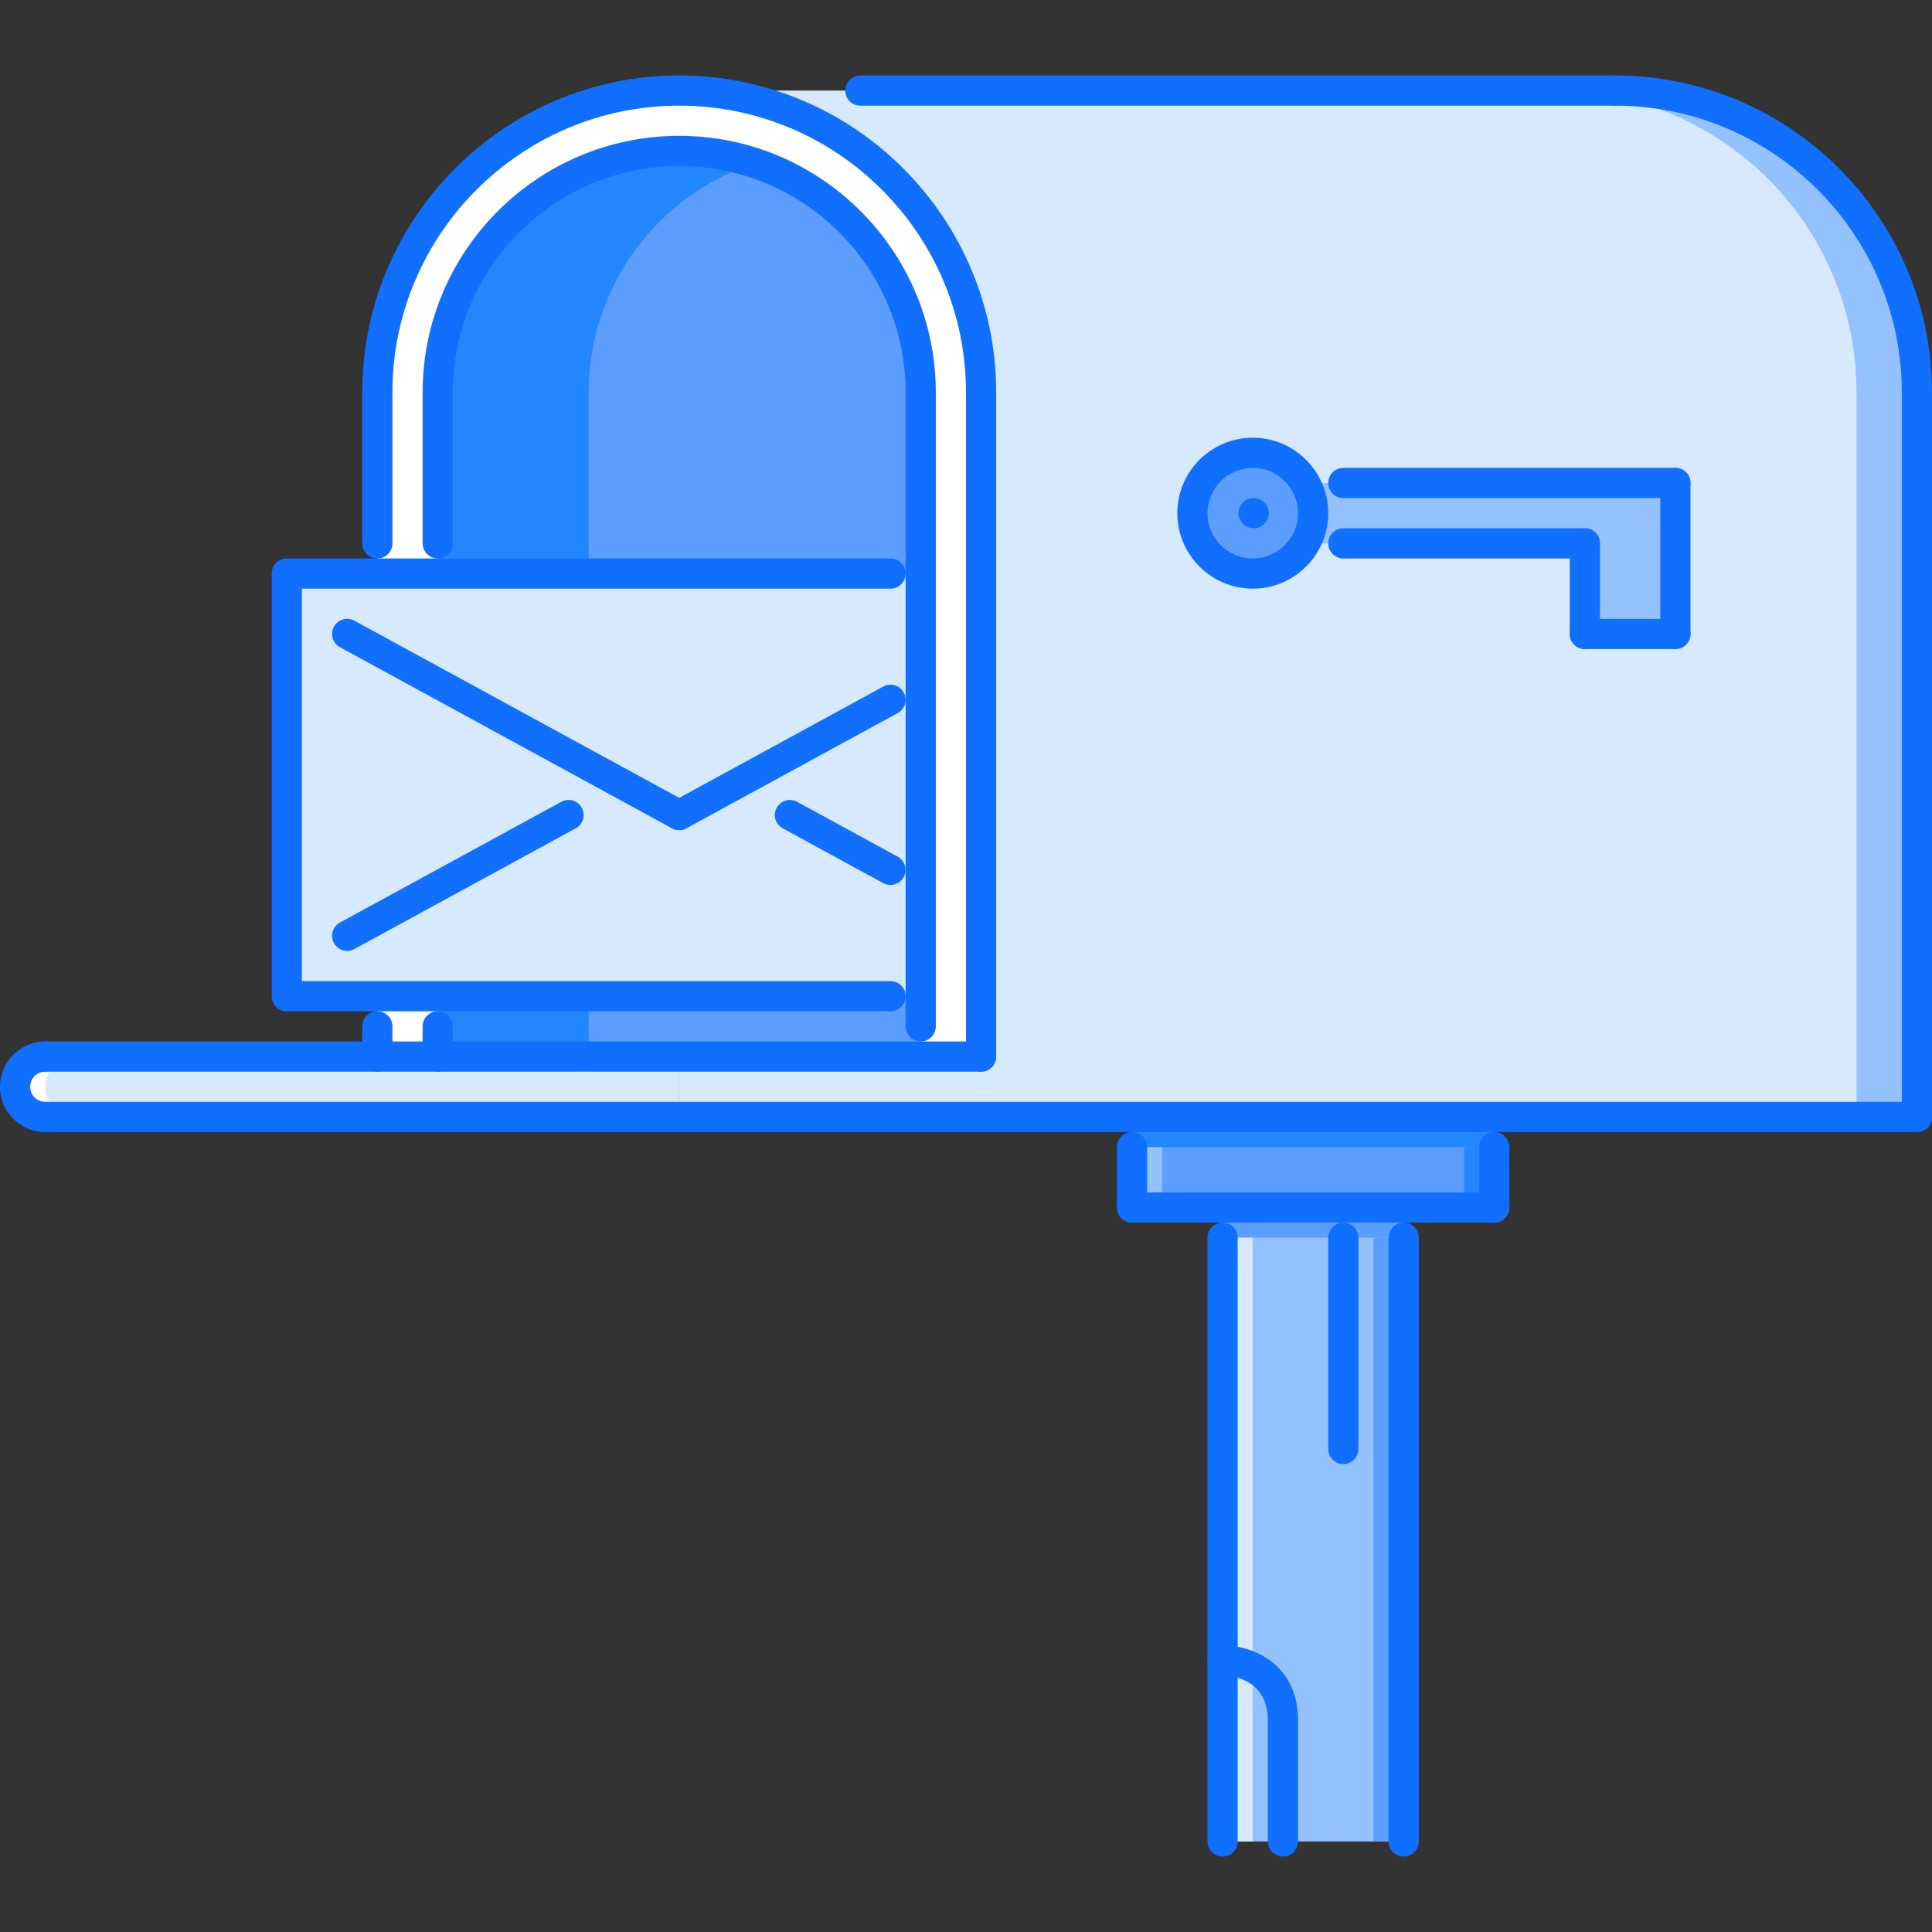 <?xml version="1.0" encoding="iso-8859-1"?>
<!-- Generator: Adobe Illustrator 19.0.0, SVG Export Plug-In . SVG Version: 6.00 Build 0)  -->
<svg version="1.1" id="Capa_1" xmlns="http://www.w3.org/2000/svg" xmlns:xlink="http://www.w3.org/1999/xlink" x="0px" y="0px"
	 viewBox="0 0 511.656 511.656" style="enable-background:new 0 0 511.656 511.656;" xml:space="preserve">
<rect x="0" y="0" width="511.656" height="511.656" fill="#333333" stroke="none"/>
<path style="fill:#D7E9FF;" d="M427.713,23.983H179.879V295.8h167.888h79.946h79.946V103.93
	C507.659,59.775,471.871,23.983,427.713,23.983z"/>
<path style="fill:#94C1FF;" d="M427.713,23.983h-15.989c44.157,0,79.946,35.792,79.946,79.946V295.8h15.989V103.93
	C507.659,59.775,471.871,23.983,427.713,23.983z"/>
<path style="fill:#FFFFFF;" d="M179.879,23.983c-44.153,0-79.946,35.792-79.946,79.946v175.882h159.893V103.93
	C259.825,59.775,224.033,23.983,179.879,23.983z"/>
<path style="fill:#5C9EFF;" d="M179.879,39.973c-35.324,0-63.957,28.633-63.957,63.957v175.882h127.914V103.93
	C243.836,68.605,215.203,39.973,179.879,39.973z"/>
<path style="fill:#2287FF;" d="M199.866,43.201c-6.292-2.069-12.999-3.229-19.987-3.229c-35.324,0-63.957,28.633-63.957,63.957
	v175.882h39.974V103.93C155.895,75.593,174.34,51.598,199.866,43.201z"/>
<g>
	<rect x="75.948" y="151.898" style="fill:#D7E9FF;" width="167.89" height="111.92"/>
	<path style="fill:#D7E9FF;" d="M11.992,279.811c-4.415,0-7.995,3.575-7.995,7.995c0,4.418,3.58,7.994,7.995,7.994h167.887v-15.989
		L11.992,279.811L11.992,279.811z"/>
</g>
<path style="fill:#FFFFFF;" d="M11.992,287.807c0-4.42,3.579-7.995,7.994-7.995h-7.994c-4.415,0-7.995,3.575-7.995,7.995
	c0,4.418,3.58,7.994,7.995,7.994h7.994C15.571,295.801,11.992,292.224,11.992,287.807z"/>
<rect x="323.778" y="319.788" style="fill:#94C1FF;" width="47.968" height="167.89"/>
<rect x="299.798" y="295.798" style="fill:#5C9EFF;" width="95.94" height="23.984"/>
<polygon style="fill:#94C1FF;" points="419.719,127.913 347.766,127.913 347.766,143.903 419.719,143.903 419.719,167.887 
	443.702,167.887 443.702,127.913 "/>
<circle style="fill:#5C9EFF;" cx="331.778" cy="135.908" r="15.989"/>
<g>
	<polygon style="fill:#D7E9FF;" points="243.836,234.81 194.537,207.86 179.879,215.854 165.221,207.86 75.949,256.663 
		75.949,263.822 179.879,263.822 243.836,263.822 	"/>
	<polygon style="fill:#D7E9FF;" points="243.836,151.897 179.879,151.897 75.949,151.897 75.949,159.224 179.879,215.854 
		243.836,181.007 	"/>
</g>
<rect x="299.798" y="295.798" style="fill:#2287FF;" width="95.94" height="7.994"/>
<rect x="323.778" y="319.788" style="fill:#5C9EFF;" width="47.968" height="7.994"/>
<rect x="299.798" y="303.798" style="fill:#94C1FF;" width="7.994" height="15.99"/>
<rect x="323.778" y="327.778" style="fill:#D7E9FF;" width="7.995" height="159.89"/>
<rect x="363.758" y="327.778" style="fill:#5C9EFF;" width="7.994" height="159.89"/>
<rect x="387.738" y="303.798" style="fill:#2287FF;" width="7.994" height="15.99"/>
<g>
	<path style="fill:#116FFF;" d="M332.012,139.905c-2.202,0-4.029-1.788-4.029-3.997s1.749-3.997,3.951-3.997h0.078
		c2.217,0,3.997,1.788,3.997,3.997S334.228,139.905,332.012,139.905z"/>
	<path style="fill:#116FFF;" d="M323.782,491.67c-2.209,0-3.997-1.788-3.997-3.998V327.779c0-2.209,1.788-3.997,3.997-3.997
		c2.21,0,3.997,1.788,3.997,3.997v159.893C327.779,489.882,325.992,491.67,323.782,491.67z"/>
	<path style="fill:#116FFF;" d="M371.75,491.67c-2.209,0-3.997-1.788-3.997-3.998V327.779c0-2.209,1.788-3.997,3.997-3.997
		c2.21,0,3.998,1.788,3.998,3.997v159.893C375.748,489.882,373.96,491.67,371.75,491.67z"/>
	<path style="fill:#116FFF;" d="M339.771,491.67c-2.209,0-3.997-1.788-3.997-3.998v-31.979c0-11.281-10.009-11.969-12.016-11.992
		c-2.193-0.023-3.974-1.818-3.958-4.021c0.008-2.201,1.78-3.974,3.981-3.974c6.917,0,19.987,4.177,19.987,19.986v31.979
		C343.769,489.882,341.981,491.67,339.771,491.67z"/>
	<path style="fill:#116FFF;" d="M355.761,387.739c-2.209,0-3.997-1.788-3.997-3.997v-55.963c0-2.209,1.788-3.997,3.997-3.997
		c2.21,0,3.997,1.788,3.997,3.997v55.963C359.758,385.951,357.971,387.739,355.761,387.739z"/>
	<path style="fill:#116FFF;" d="M259.825,283.808c-2.209,0-3.997-1.787-3.997-3.997V103.93c0-41.878-34.071-75.949-75.949-75.949
		S103.93,62.052,103.93,103.93v39.973c0,2.209-1.788,3.998-3.998,3.998c-2.209,0-3.997-1.788-3.997-3.998V103.93
		c0-46.285,37.658-83.943,83.943-83.943c46.286,0,83.943,37.658,83.943,83.943v175.882
		C263.822,282.021,262.035,283.808,259.825,283.808z"/>
	<path style="fill:#116FFF;" d="M243.836,275.814c-2.209,0-3.997-1.788-3.997-3.998V103.93c0-33.063-26.896-59.96-59.96-59.96
		c-33.063,0-59.959,26.896-59.959,59.96v39.973c0,2.209-1.788,3.998-3.998,3.998c-2.209,0-3.997-1.788-3.997-3.998V103.93
		c0-37.471,30.483-67.954,67.954-67.954s67.955,30.483,67.955,67.954v167.887C247.833,274.026,246.046,275.814,243.836,275.814z"/>
	<path style="fill:#116FFF;" d="M507.659,299.798c-2.21,0-3.997-1.788-3.997-3.997V103.93c0-41.878-34.071-75.949-75.949-75.949
		c-2.209,0-3.997-1.788-3.997-3.997s1.788-3.997,3.997-3.997c46.281,0,83.943,37.658,83.943,83.943v191.871
		C511.656,298.01,509.869,299.798,507.659,299.798z"/>
	<path style="fill:#116FFF;" d="M427.713,27.98H227.847c-2.209,0-3.997-1.788-3.997-3.997s1.788-3.997,3.997-3.997h199.866
		c2.209,0,3.997,1.788,3.997,3.997S429.922,27.98,427.713,27.98z"/>
	<path style="fill:#116FFF;" d="M331.777,155.894c-11.023,0-19.986-8.966-19.986-19.986s8.963-19.986,19.986-19.986
		s19.986,8.966,19.986,19.986S342.801,155.894,331.777,155.894z M331.777,123.916c-6.613,0-11.992,5.379-11.992,11.992
		s5.379,11.992,11.992,11.992c6.612,0,11.992-5.379,11.992-11.992S338.39,123.916,331.777,123.916z"/>
	<path style="fill:#116FFF;" d="M443.702,131.911h-87.941c-2.209,0-3.997-1.788-3.997-3.998c0-2.21,1.788-3.998,3.997-3.998h87.941
		c2.21,0,3.997,1.788,3.997,3.998S445.912,131.911,443.702,131.911z"/>
	<path style="fill:#116FFF;" d="M443.702,171.884c-2.21,0-3.997-1.788-3.997-3.997v-39.973c0-2.209,1.787-3.998,3.997-3.998
		s3.997,1.788,3.997,3.998v39.973C447.699,170.096,445.912,171.884,443.702,171.884z"/>
	<path style="fill:#116FFF;" d="M443.702,171.884h-23.983c-2.21,0-3.998-1.788-3.998-3.997s1.788-3.997,3.998-3.997h23.983
		c2.21,0,3.997,1.788,3.997,3.997S445.912,171.884,443.702,171.884z"/>
	<path style="fill:#116FFF;" d="M419.719,171.884c-2.21,0-3.998-1.788-3.998-3.997v-23.984c0-2.209,1.788-3.998,3.998-3.998
		c2.209,0,3.997,1.788,3.997,3.998v23.984C423.716,170.096,421.928,171.884,419.719,171.884z"/>
	<path style="fill:#116FFF;" d="M419.719,147.9h-63.958c-2.209,0-3.997-1.788-3.997-3.998s1.788-3.998,3.997-3.998h63.958
		c2.209,0,3.997,1.788,3.997,3.998S421.928,147.9,419.719,147.9z"/>
	<path style="fill:#116FFF;" d="M507.659,299.798H11.992c-2.21,0-3.998-1.788-3.998-3.997s1.788-3.997,3.998-3.997h495.667
		c2.21,0,3.997,1.788,3.997,3.997S509.869,299.798,507.659,299.798z"/>
	<path style="fill:#116FFF;" d="M235.842,267.819H75.949c-2.21,0-3.998-1.788-3.998-3.997V151.897c0-2.209,1.788-3.997,3.998-3.997
		h159.893c2.209,0,3.997,1.788,3.997,3.997s-1.788,3.997-3.997,3.997H79.946v103.931h155.896c2.209,0,3.997,1.788,3.997,3.997
		S238.051,267.819,235.842,267.819z"/>
	<path style="fill:#116FFF;" d="M11.992,299.798C5.379,299.798,0,294.419,0,287.807c0-6.613,5.379-11.992,11.992-11.992
		c2.209,0,3.997,1.787,3.997,3.997s-1.788,3.997-3.997,3.997c-2.206,0-3.998,1.796-3.998,3.998c0,2.201,1.792,3.997,3.998,3.997
		c2.209,0,3.997,1.788,3.997,3.997S14.201,299.798,11.992,299.798z"/>
	<path style="fill:#116FFF;" d="M179.875,219.851c-0.647,0-1.304-0.156-1.909-0.487l-87.941-47.968
		c-1.94-1.058-2.654-3.486-1.597-5.422c1.058-1.936,3.498-2.658,5.422-1.596l87.941,47.968c1.94,1.058,2.654,3.486,1.597,5.422
		C182.662,219.099,181.292,219.851,179.875,219.851z"/>
	<path style="fill:#116FFF;" d="M179.883,219.851c-1.417,0-2.787-0.753-3.513-2.084c-1.058-1.937-0.344-4.364,1.596-5.422
		l55.958-30.526c1.929-1.062,4.364-0.339,5.422,1.596c1.058,1.937,0.343,4.364-1.597,5.422l-55.958,30.527
		C181.187,219.696,180.531,219.851,179.883,219.851z"/>
	<path style="fill:#116FFF;" d="M235.814,234.373c-0.648,0-1.304-0.156-1.909-0.487l-26.619-14.521
		c-1.94-1.059-2.655-3.486-1.597-5.423c1.058-1.936,3.494-2.658,5.422-1.596l26.619,14.521c1.94,1.058,2.655,3.486,1.597,5.422
		C238.601,233.62,237.231,234.373,235.814,234.373z"/>
	<path style="fill:#116FFF;" d="M91.942,251.83c-1.417,0-2.787-0.753-3.514-2.084c-1.058-1.937-0.343-4.364,1.597-5.422
		l58.629-31.979c1.924-1.062,4.364-0.339,5.422,1.596c1.058,1.937,0.344,4.364-1.597,5.423l-58.628,31.979
		C93.246,251.674,92.59,251.83,91.942,251.83z"/>
	<path style="fill:#116FFF;" d="M259.825,283.808H11.992c-2.21,0-3.998-1.787-3.998-3.997s1.788-3.997,3.998-3.997h247.833
		c2.21,0,3.997,1.787,3.997,3.997S262.035,283.808,259.825,283.808z"/>
	<path style="fill:#116FFF;" d="M299.799,323.782c-2.21,0-3.998-1.788-3.998-3.997v-15.99c0-2.209,1.788-3.997,3.998-3.997
		c2.209,0,3.997,1.788,3.997,3.997v15.99C303.796,321.994,302.008,323.782,299.799,323.782z"/>
	<path style="fill:#116FFF;" d="M395.734,323.782h-95.936c-2.21,0-3.998-1.788-3.998-3.997c0-2.21,1.788-3.998,3.998-3.998h95.936
		c2.209,0,3.997,1.788,3.997,3.998C399.731,321.994,397.943,323.782,395.734,323.782z"/>
	<path style="fill:#116FFF;" d="M395.734,323.782c-2.209,0-3.997-1.788-3.997-3.997v-15.99c0-2.209,1.788-3.997,3.997-3.997
		s3.997,1.788,3.997,3.997v15.99C399.731,321.994,397.943,323.782,395.734,323.782z"/>
	<path style="fill:#116FFF;" d="M115.922,283.808c-2.209,0-3.997-1.787-3.997-3.997v-7.995c0-2.209,1.788-3.997,3.997-3.997
		c2.21,0,3.998,1.788,3.998,3.997v7.995C119.919,282.021,118.132,283.808,115.922,283.808z"/>
	<path style="fill:#116FFF;" d="M99.932,283.808c-2.209,0-3.997-1.787-3.997-3.997v-7.995c0-2.209,1.788-3.997,3.997-3.997
		c2.21,0,3.998,1.788,3.998,3.997v7.995C103.93,282.021,102.142,283.808,99.932,283.808z"/>
</g>
<g>
</g>
<g>
</g>
<g>
</g>
<g>
</g>
<g>
</g>
<g>
</g>
<g>
</g>
<g>
</g>
<g>
</g>
<g>
</g>
<g>
</g>
<g>
</g>
<g>
</g>
<g>
</g>
<g>
</g>
</svg>
